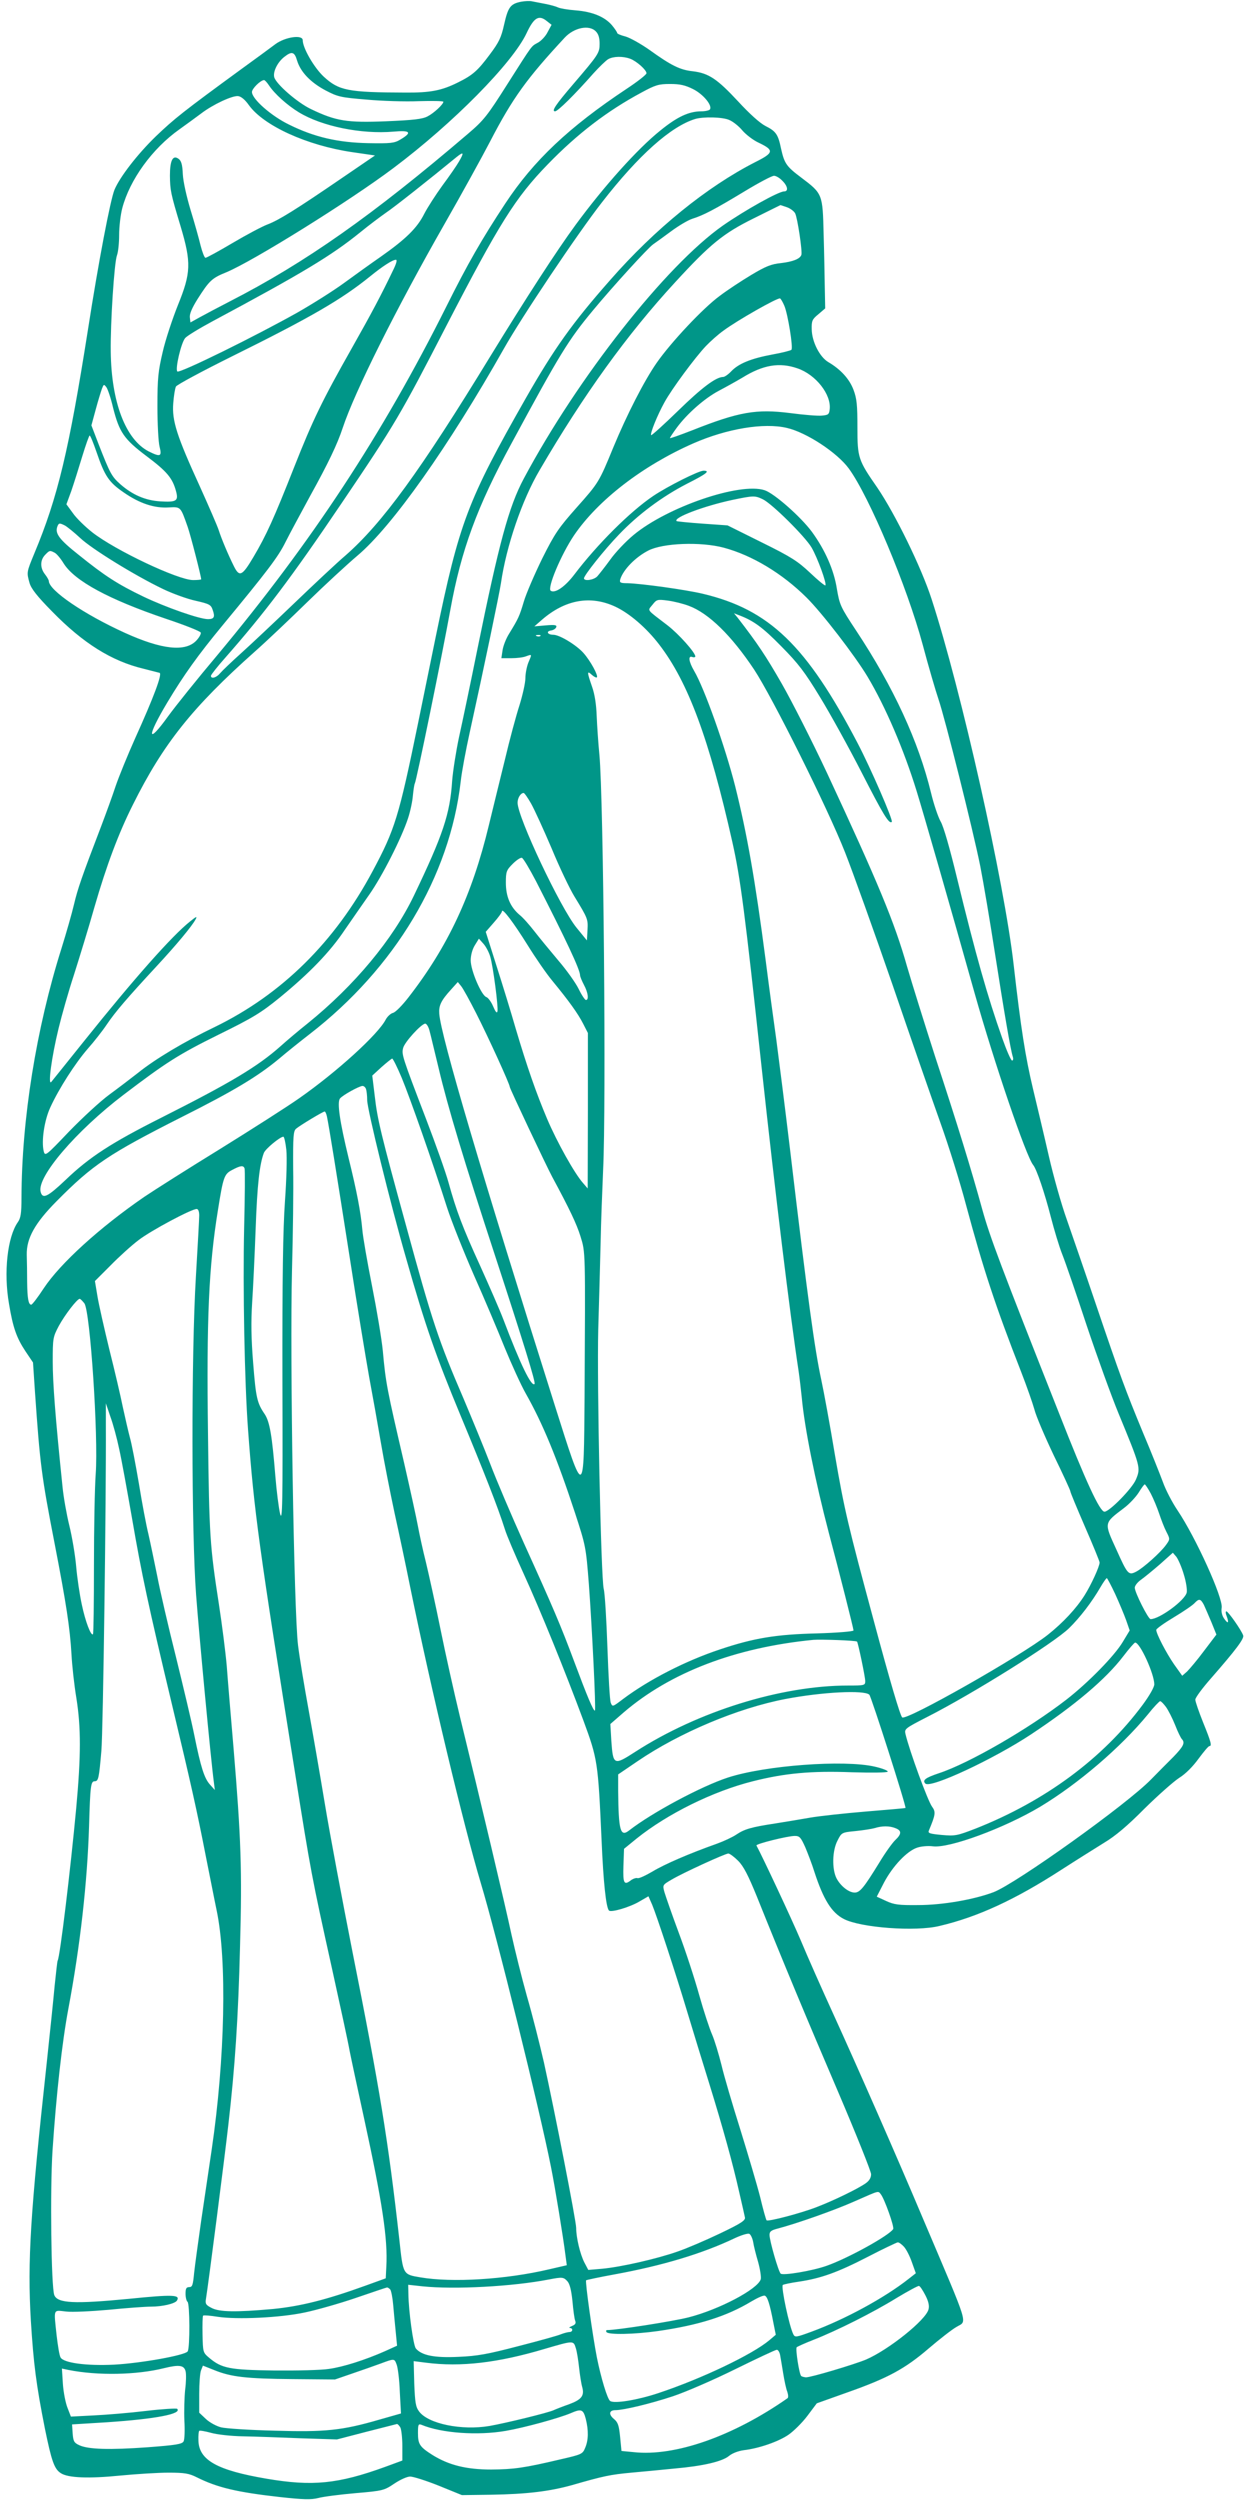 <?xml version="1.0" standalone="no"?>
<!DOCTYPE svg PUBLIC "-//W3C//DTD SVG 20010904//EN"
 "http://www.w3.org/TR/2001/REC-SVG-20010904/DTD/svg10.dtd">
<svg version="1.0" xmlns="http://www.w3.org/2000/svg"
 width="640pt" height="1280pt" viewBox="0 0 640 1280"
 preserveAspectRatio="xMidYMid meet">
<g transform="translate(0,1280) scale(0.1,-0.1)"
fill="#009688" stroke="none">
<path d="M2667 12791 c-54 -11 -66 -28 -86 -117 -15 -67 -26 -90 -74 -154 -61
-82 -87 -105 -162 -142 -84 -42 -142 -53 -270 -52 -294 1 -340 10 -418 82 -49
46 -107 146 -107 186 0 30 -90 17 -140 -20 -21 -16 -100 -74 -176 -129 -297
-217 -342 -253 -436 -343 -95 -92 -185 -209 -212 -274 -21 -52 -81 -364 -136
-718 -97 -615 -154 -856 -274 -1143 -40 -97 -40 -97 -25 -151 8 -29 38 -68
116 -147 159 -163 305 -254 468 -293 39 -10 75 -19 82 -21 15 -5 -30 -125
-125 -335 -38 -85 -83 -195 -100 -245 -16 -49 -49 -139 -72 -200 -103 -269
-122 -325 -141 -405 -11 -47 -40 -148 -64 -225 -130 -412 -204 -877 -205
-1278 0 -80 -4 -104 -19 -125 -53 -76 -73 -257 -45 -417 20 -122 39 -175 84
-243 l39 -58 10 -150 c26 -373 33 -429 101 -779 59 -305 78 -428 86 -565 3
-58 14 -158 25 -224 24 -151 24 -294 -1 -566 -29 -311 -83 -761 -95 -779 -2
-4 -8 -60 -15 -126 -6 -66 -24 -241 -40 -390 -85 -780 -100 -1021 -82 -1328
14 -221 27 -325 72 -552 34 -166 48 -207 82 -228 37 -24 143 -28 303 -12 83 8
194 15 248 15 83 0 105 -4 145 -24 104 -52 203 -76 426 -101 120 -13 158 -14
195 -5 25 7 111 18 191 25 141 12 147 14 199 49 30 20 65 36 81 36 16 0 82
-21 147 -47 l118 -48 150 2 c182 3 298 17 413 49 163 47 197 54 305 64 59 5
158 15 220 21 148 13 245 36 280 65 16 13 46 25 75 29 78 9 178 44 229 79 26
18 70 61 97 97 l48 64 157 56 c207 73 295 121 416 225 55 47 119 97 142 110
56 34 70 -14 -171 554 -134 318 -335 775 -458 1045 -58 127 -134 298 -168 380
-48 113 -196 429 -227 486 -5 8 160 49 196 49 25 0 31 -7 54 -58 13 -31 35
-88 47 -127 46 -141 88 -208 150 -240 86 -45 368 -66 490 -36 196 46 388 135
623 287 76 49 175 111 220 139 57 34 120 87 206 174 69 68 149 139 178 158 34
21 71 59 100 99 26 35 50 64 55 64 14 0 9 20 -32 121 -22 55 -40 107 -40 117
0 10 37 60 83 112 123 141 169 201 162 217 -10 28 -77 123 -86 123 -5 0 -4
-12 2 -26 13 -36 6 -40 -15 -9 -10 15 -14 36 -11 53 8 50 -132 359 -226 499
-27 40 -61 105 -75 145 -15 40 -60 154 -102 253 -90 218 -116 288 -242 660
-54 160 -121 353 -148 431 -28 78 -69 224 -92 325 -23 101 -60 256 -81 344
-39 164 -62 309 -99 635 -48 423 -269 1408 -420 1872 -53 164 -187 437 -278
571 -98 141 -102 153 -102 308 0 115 -3 148 -20 193 -21 56 -66 105 -129 142
-44 26 -84 104 -85 168 -1 43 2 51 34 77 l35 30 -2 102 c-1 56 -3 181 -6 278
-5 206 -5 207 -115 290 -76 57 -86 72 -103 148 -15 73 -26 89 -80 116 -29 15
-82 63 -140 126 -107 115 -150 144 -231 154 -67 7 -112 30 -222 109 -44 31
-99 62 -123 69 -24 6 -43 14 -43 18 0 4 -12 22 -27 40 -37 43 -99 69 -186 76
-40 3 -80 10 -90 15 -10 5 -39 13 -65 18 -26 5 -56 11 -67 13 -11 3 -37 2 -58
-2z m134 -100 l23 -18 -20 -37 c-10 -21 -33 -45 -49 -54 -37 -21 -23 -2 -158
-214 -102 -161 -120 -184 -201 -253 -489 -418 -831 -659 -1221 -859 -60 -31
-130 -68 -155 -82 l-45 -25 -3 26 c-2 18 11 48 39 93 61 96 74 108 148 138
137 57 633 366 856 534 305 229 609 537 681 690 38 81 63 96 105 61z m249 -51
c14 -14 20 -33 20 -64 0 -47 -5 -55 -136 -208 -89 -104 -112 -138 -92 -138 14
0 101 86 197 195 30 33 63 65 75 72 26 15 76 16 113 2 32 -12 83 -57 83 -74 0
-7 -46 -43 -102 -80 -295 -196 -476 -367 -621 -587 -120 -182 -193 -309 -302
-528 -328 -656 -689 -1205 -1172 -1784 -102 -121 -215 -262 -252 -313 -108
-150 -111 -108 -4 71 84 140 156 241 284 396 227 275 283 348 321 425 22 44
79 149 125 234 93 168 140 266 168 351 61 184 273 609 522 1045 88 154 192
343 232 420 116 224 189 324 383 533 48 51 124 66 158 32z m-1529 -150 c18
-59 69 -112 146 -153 63 -33 78 -36 210 -47 77 -7 198 -11 267 -8 69 2 126 1
126 -3 0 -13 -48 -58 -81 -75 -27 -14 -72 -19 -213 -25 -199 -8 -256 1 -383
62 -70 33 -180 129 -189 164 -7 28 17 77 52 104 38 30 52 26 65 -19z m-144
-127 c29 -44 94 -102 153 -138 118 -72 320 -113 484 -99 88 8 98 -4 35 -41
-30 -18 -49 -20 -163 -18 -156 3 -277 31 -406 95 -91 44 -190 131 -190 167 0
17 43 60 62 61 4 0 15 -12 25 -27z m2171 -19 c51 -25 100 -83 87 -104 -3 -5
-23 -10 -44 -10 -64 0 -124 -28 -211 -99 -117 -94 -288 -285 -432 -481 -99
-135 -251 -370 -438 -675 -357 -585 -553 -854 -740 -1018 -47 -40 -166 -152
-265 -247 -99 -95 -220 -209 -270 -254 -49 -44 -98 -91 -108 -103 -19 -23 -47
-31 -47 -13 0 5 33 47 73 92 203 231 337 408 595 790 276 408 302 453 539 913
269 520 351 652 517 823 152 157 305 274 480 368 72 39 88 44 147 44 50 0 77
-6 117 -26z m-2274 -82 c76 -106 298 -207 529 -241 l117 -17 -167 -114 c-238
-163 -325 -217 -383 -239 -27 -10 -108 -53 -179 -95 -71 -42 -133 -76 -139
-76 -5 0 -16 28 -25 63 -8 34 -31 116 -51 181 -21 70 -38 146 -40 184 -2 50
-8 69 -22 79 -29 21 -44 -8 -44 -86 1 -75 3 -89 55 -261 55 -185 53 -237 -14
-402 -28 -70 -64 -178 -78 -240 -23 -98 -27 -134 -27 -278 0 -91 5 -184 11
-207 13 -51 4 -54 -56 -24 -118 61 -191 252 -194 511 -2 147 18 457 32 493 6
16 11 62 11 104 0 41 7 103 16 137 38 145 153 305 293 404 36 26 86 62 111 81
60 46 159 92 189 89 16 -2 36 -19 55 -46z m2459 -76 c18 -7 49 -31 68 -54 19
-22 56 -50 82 -62 82 -39 80 -52 -16 -100 -247 -126 -513 -341 -743 -604 -194
-220 -287 -351 -432 -605 -299 -526 -340 -634 -461 -1221 -22 -107 -63 -307
-91 -445 -98 -477 -118 -542 -232 -755 -193 -362 -465 -631 -808 -798 -156
-75 -305 -164 -392 -234 -37 -29 -104 -80 -149 -113 -45 -33 -137 -118 -205
-188 -119 -125 -123 -128 -130 -102 -13 52 3 160 34 226 44 96 127 225 191
299 32 36 76 92 98 125 44 65 104 135 254 297 103 111 181 205 200 240 10 18
5 17 -28 -10 -92 -73 -287 -293 -543 -613 -90 -112 -165 -206 -167 -208 -19
-24 1 126 37 274 16 66 51 190 79 275 27 85 75 241 105 347 61 211 123 377
197 524 155 311 304 498 624 783 61 54 182 169 270 255 88 86 203 192 255 236
179 151 468 561 750 1060 90 160 377 589 502 749 187 241 353 389 478 427 42
12 139 10 173 -5z m-1383 -213 c-12 -21 -50 -76 -85 -123 -34 -47 -76 -112
-93 -145 -36 -72 -94 -129 -222 -219 -52 -36 -138 -98 -190 -136 -52 -38 -158
-105 -235 -149 -213 -120 -606 -314 -617 -303 -12 12 19 146 40 171 9 11 73
50 142 87 459 246 607 335 755 455 44 36 103 80 130 99 41 27 229 176 364 287
35 28 38 22 11 -24z m1655 -98 c28 -27 33 -55 10 -55 -29 0 -202 -97 -314
-175 -292 -205 -743 -778 -1019 -1295 -77 -144 -127 -330 -237 -870 -36 -179
-79 -383 -95 -455 -15 -71 -31 -172 -35 -223 -11 -170 -47 -277 -196 -588
-107 -223 -304 -460 -544 -654 -44 -35 -107 -88 -139 -117 -116 -103 -252
-185 -611 -366 -256 -129 -367 -201 -489 -318 -93 -88 -118 -100 -128 -61 -20
76 182 312 425 497 217 165 281 206 485 307 177 87 218 112 315 191 151 124
257 233 333 347 36 52 92 133 125 180 66 94 165 289 198 390 12 36 23 89 25
117 3 29 7 57 10 62 8 13 140 657 182 890 55 303 136 526 313 851 248 459 290
528 418 682 102 123 281 319 307 337 12 8 53 38 91 66 39 29 88 58 110 65 57
18 111 46 265 139 74 45 142 81 153 81 10 0 29 -11 42 -25z m24 -136 c17 -6
36 -20 42 -31 12 -22 38 -197 32 -213 -7 -21 -45 -35 -104 -42 -50 -5 -78 -16
-153 -61 -50 -30 -123 -78 -161 -107 -85 -62 -250 -238 -323 -343 -64 -92
-152 -264 -222 -433 -73 -178 -75 -181 -188 -308 -92 -104 -111 -131 -176
-261 -39 -80 -82 -179 -94 -220 -23 -77 -28 -87 -75 -164 -16 -25 -31 -64 -34
-86 l-6 -40 51 0 c28 0 62 4 76 10 31 11 30 12 11 -33 -8 -20 -15 -56 -15 -79
0 -24 -14 -86 -30 -138 -17 -52 -51 -178 -75 -280 -25 -102 -62 -252 -82 -335
-86 -358 -210 -622 -412 -882 -31 -40 -66 -76 -79 -79 -12 -3 -29 -19 -37 -34
-39 -76 -250 -268 -443 -403 -61 -43 -243 -159 -404 -259 -161 -99 -336 -210
-388 -245 -230 -158 -432 -342 -516 -469 -30 -46 -59 -84 -64 -84 -14 0 -20
30 -21 115 0 44 -1 107 -2 140 -2 85 42 163 153 275 185 187 266 241 641 431
267 134 391 209 500 300 35 30 105 86 154 124 437 338 718 807 774 1295 5 47
26 159 46 250 72 327 153 716 160 765 27 187 107 424 198 578 224 384 447 694
694 962 179 195 246 250 402 327 75 37 136 68 137 68 1 0 15 -5 33 -11z
m-2018 -326 c-58 -121 -107 -214 -211 -398 -151 -267 -198 -364 -294 -607
-103 -261 -142 -348 -209 -461 -57 -96 -71 -103 -99 -47 -31 62 -65 144 -78
185 -7 22 -51 123 -97 225 -118 258 -143 336 -136 425 3 39 9 77 14 86 5 9
133 78 286 154 404 200 561 291 708 410 64 52 115 85 132 85 8 0 2 -21 -16
-57z m2005 -179 c18 -43 46 -216 36 -225 -4 -4 -47 -15 -97 -24 -108 -20 -173
-46 -211 -86 -15 -16 -34 -29 -41 -29 -37 0 -109 -54 -230 -172 -74 -72 -136
-128 -139 -126 -7 7 32 103 68 168 37 68 157 230 212 288 23 24 63 60 90 79
68 51 279 171 290 165 4 -2 14 -19 22 -38z m67 -320 c94 -32 174 -134 165
-210 -3 -26 -7 -29 -41 -32 -21 -2 -93 4 -161 13 -174 22 -262 7 -504 -89 -62
-24 -112 -42 -112 -39 0 3 16 27 35 53 53 72 143 151 215 189 36 19 90 49 122
68 105 65 189 79 281 47z m-3504 -202 c32 -125 55 -160 172 -248 104 -78 132
-112 150 -178 14 -51 3 -58 -81 -53 -76 5 -141 33 -203 87 -45 40 -53 54 -113
208 l-36 94 22 81 c12 45 27 93 32 107 9 23 10 24 23 7 7 -10 23 -57 34 -105z
m3450 -103 c100 -23 257 -126 317 -208 105 -144 298 -604 378 -901 30 -113 67
-239 81 -280 34 -100 176 -666 214 -855 16 -82 50 -283 75 -445 45 -288 80
-497 92 -532 3 -10 1 -18 -4 -18 -6 0 -28 51 -50 113 -76 215 -136 427 -232
821 -37 153 -69 265 -84 290 -13 23 -35 88 -49 146 -64 264 -192 542 -384 832
-80 121 -84 131 -98 212 -15 98 -61 201 -128 293 -57 77 -193 197 -242 213
-126 42 -499 -86 -671 -229 -40 -33 -94 -90 -120 -127 -27 -37 -57 -75 -66
-85 -18 -19 -68 -26 -68 -10 0 15 103 145 179 224 99 104 222 195 348 260 101
51 121 67 85 67 -25 0 -184 -80 -257 -129 -119 -80 -288 -249 -404 -402 -47
-62 -98 -98 -121 -84 -20 13 53 186 119 284 123 181 352 357 611 471 171 75
361 107 479 79z m-3535 -123 c42 -123 63 -155 139 -207 82 -57 158 -82 232
-77 61 3 59 5 96 -100 15 -43 69 -253 69 -268 0 -2 -18 -4 -41 -4 -77 0 -398
152 -516 244 -38 30 -83 74 -100 99 l-33 45 25 68 c13 38 38 117 56 177 18 59
35 107 38 107 4 0 19 -38 35 -84z m3411 -242 c47 -22 217 -191 250 -247 31
-53 79 -186 71 -194 -3 -3 -38 26 -78 64 -64 60 -96 81 -248 156 l-175 87
-128 9 c-70 5 -130 11 -133 13 -17 18 140 77 284 108 110 23 117 23 157 4z
m-3572 -135 c12 -7 47 -35 77 -63 60 -57 283 -194 425 -262 50 -24 125 -51
167 -60 70 -16 78 -20 87 -47 13 -36 7 -47 -24 -47 -44 0 -217 61 -330 115
-133 64 -198 106 -332 214 -100 79 -123 110 -109 146 7 18 11 18 39 4z m3372
-113 c146 -39 300 -132 424 -255 79 -78 249 -299 313 -406 92 -154 186 -374
251 -585 34 -110 165 -565 297 -1035 100 -355 264 -837 300 -880 18 -22 59
-144 90 -265 17 -66 43 -153 59 -193 16 -40 72 -203 125 -364 54 -161 127
-363 163 -450 113 -274 114 -278 89 -338 -19 -46 -136 -165 -161 -165 -24 0
-95 153 -233 505 -299 756 -354 903 -392 1040 -58 211 -126 432 -242 785 -54
168 -119 376 -144 462 -64 226 -148 428 -410 991 -75 160 -179 365 -231 456
-82 143 -124 206 -226 338 l-19 23 26 -10 c74 -28 121 -62 216 -159 88 -89
120 -131 199 -261 52 -85 148 -259 213 -386 110 -215 140 -265 154 -252 8 8
-109 277 -175 403 -262 501 -452 684 -793 765 -88 21 -313 52 -385 54 -38 0
-42 3 -37 21 16 49 77 112 143 146 75 39 269 46 386 15z m-3425 -26 c10 -5 31
-30 46 -55 57 -90 231 -184 523 -283 96 -32 177 -64 179 -71 2 -7 -8 -25 -23
-41 -56 -59 -177 -46 -366 40 -209 95 -388 217 -389 265 0 5 -9 21 -20 35 -25
32 -25 71 0 98 24 25 25 25 50 12z m2870 -276 c73 -34 160 -109 225 -194 148
-192 256 -483 375 -1013 41 -184 63 -350 150 -1157 70 -645 144 -1256 189
-1551 5 -35 12 -95 16 -134 14 -155 69 -428 139 -695 53 -199 126 -488 126
-498 0 -5 -84 -12 -187 -15 -210 -5 -324 -24 -497 -82 -177 -59 -364 -155
-496 -254 -54 -41 -54 -41 -63 -19 -5 13 -12 140 -17 283 -5 143 -13 278 -19
300 -14 58 -35 1053 -28 1327 4 128 9 325 12 438 2 113 9 284 13 380 16 328 2
1899 -19 2125 -6 61 -12 151 -14 200 -2 58 -10 111 -24 150 -26 75 -26 83 -1
60 11 -10 23 -16 26 -13 8 9 -32 83 -68 124 -36 41 -123 94 -155 94 -30 0 -39
18 -11 22 12 2 23 9 26 17 4 11 -7 13 -54 9 l-58 -5 39 34 c119 103 248 126
375 67z m377 4 c102 -38 218 -152 334 -326 93 -141 376 -708 466 -937 39 -99
148 -403 242 -675 93 -272 204 -591 246 -709 42 -117 101 -306 131 -420 88
-327 149 -514 283 -857 28 -72 58 -158 67 -190 8 -33 53 -138 99 -235 47 -96
85 -179 85 -184 0 -6 34 -87 75 -182 41 -94 75 -177 75 -183 0 -20 -43 -114
-77 -168 -43 -68 -110 -140 -188 -202 -135 -107 -727 -443 -746 -423 -11 12
-63 188 -144 490 -133 493 -152 573 -200 853 -25 151 -57 325 -70 385 -34 158
-68 403 -160 1180 -25 209 -57 461 -70 560 -14 99 -39 284 -55 410 -54 413
-95 645 -156 890 -51 201 -157 500 -210 590 -28 48 -32 80 -9 71 8 -3 15 -1
15 3 0 20 -85 115 -142 159 -112 86 -103 73 -77 106 21 27 25 28 78 21 31 -4
79 -16 108 -27z m-760 -154 c-3 -3 -12 -4 -19 -1 -8 3 -5 6 6 6 11 1 17 -2 13
-5z m-48 -858 c17 -30 64 -133 105 -229 40 -97 93 -208 117 -247 69 -113 70
-116 67 -172 l-3 -53 -53 65 c-83 102 -302 566 -302 640 0 25 16 50 31 50 4 0
21 -24 38 -54z m25 -397 c155 -303 226 -454 226 -483 0 -6 9 -28 20 -49 21
-39 26 -77 10 -77 -5 0 -22 25 -37 56 -15 31 -62 97 -105 147 -43 51 -98 118
-122 149 -25 32 -58 70 -76 84 -47 40 -70 93 -70 165 0 56 3 64 35 96 19 19
40 33 47 31 7 -2 39 -56 72 -119z m-42 -329 c39 -63 96 -146 127 -183 83 -101
130 -166 157 -219 l24 -47 0 -398 -1 -398 -24 28 c-43 48 -134 211 -184 329
-55 130 -102 264 -161 463 -22 77 -66 220 -97 317 l-56 177 41 47 c23 26 42
52 42 58 1 20 59 -57 132 -174z m-192 -58 c15 -51 42 -259 37 -280 -3 -12 -10
-3 -22 25 -10 24 -26 45 -35 48 -25 8 -80 136 -80 188 0 25 8 56 21 77 l21 34
24 -27 c13 -15 28 -44 34 -65z m-72 -290 c62 -122 172 -363 172 -377 0 -8 186
-402 217 -460 90 -167 125 -241 145 -305 26 -84 25 -68 21 -822 -4 -523 -1
-522 -151 -48 -373 1180 -585 1896 -593 2010 -3 41 9 67 59 122 l36 40 17 -21
c10 -12 44 -74 77 -139z m-239 -89 c6 -21 26 -108 47 -193 47 -199 131 -478
289 -960 144 -440 209 -650 202 -656 -16 -16 -72 99 -160 331 -19 50 -73 173
-119 275 -90 197 -121 279 -162 427 -14 51 -66 197 -115 325 -123 321 -125
329 -117 362 7 30 92 123 113 125 7 0 17 -16 22 -36z m-142 -242 c41 -99 157
-428 232 -664 23 -71 85 -226 137 -345 53 -119 124 -287 158 -372 35 -85 83
-191 108 -235 86 -152 159 -328 252 -611 55 -169 56 -174 71 -365 16 -218 37
-641 31 -647 -7 -6 -42 79 -105 248 -70 188 -109 279 -259 610 -63 140 -141
323 -172 405 -32 83 -94 233 -137 335 -127 295 -160 393 -294 885 -129 469
-147 546 -160 661 l-13 107 48 44 c26 23 51 43 54 43 4 0 26 -44 49 -99z
m-183 -57 c3 -9 6 -34 6 -57 0 -46 119 -532 200 -812 97 -342 153 -501 277
-800 121 -291 192 -471 228 -585 9 -30 52 -131 95 -225 89 -195 213 -501 307
-754 73 -198 75 -213 93 -611 9 -216 23 -347 38 -362 11 -11 107 17 157 47
l45 26 19 -43 c24 -58 118 -343 181 -553 28 -93 78 -256 111 -362 72 -233 121
-411 154 -558 14 -60 27 -118 29 -128 4 -15 -20 -31 -127 -82 -73 -35 -171
-77 -218 -93 -105 -37 -289 -79 -386 -88 l-71 -6 -20 38 c-22 43 -42 128 -42
177 0 36 -110 597 -165 847 -21 91 -59 243 -87 339 -27 96 -62 238 -79 315
-30 142 -162 699 -264 1116 -30 124 -75 326 -100 450 -25 124 -59 277 -74 340
-16 63 -34 147 -41 185 -7 39 -39 185 -71 325 -88 379 -94 408 -109 574 -6 61
-31 210 -55 331 -24 121 -47 252 -50 290 -8 89 -28 195 -70 365 -46 190 -60
287 -44 306 14 17 97 63 115 64 7 0 15 -7 18 -16z m-200 -141 c11 -53 46 -271
116 -718 38 -248 84 -525 100 -615 17 -91 44 -242 60 -336 16 -95 48 -257 70
-360 23 -104 59 -274 80 -379 107 -525 274 -1223 361 -1514 81 -268 302 -1162
360 -1456 21 -104 63 -362 74 -451 l7 -52 -91 -21 c-221 -52 -496 -69 -659
-41 -89 15 -88 13 -107 190 -58 517 -101 777 -240 1475 -52 264 -116 604 -141
755 -25 151 -63 370 -84 486 -21 115 -46 264 -54 330 -21 165 -42 1473 -31
1919 5 182 8 416 6 521 -1 167 1 193 15 205 20 17 136 87 146 88 3 1 9 -11 12
-26z m-208 -170 c4 -40 1 -150 -7 -263 -10 -144 -14 -385 -13 -925 2 -630 0
-722 -12 -675 -7 30 -18 116 -24 190 -17 211 -29 281 -55 320 -39 57 -45 84
-59 264 -10 123 -11 209 -5 306 5 74 13 245 18 380 8 225 20 329 42 387 8 21
83 83 100 83 4 0 11 -30 15 -67z m-214 -95 c3 -7 2 -143 -2 -303 -7 -308 2
-794 20 -1035 31 -421 56 -602 241 -1760 80 -502 84 -526 189 -1000 43 -195
84 -384 90 -420 7 -36 41 -195 76 -355 91 -419 120 -608 112 -750 l-3 -60
-105 -38 c-199 -72 -331 -105 -472 -119 -189 -17 -276 -16 -316 6 -29 15 -32
21 -27 49 11 66 95 719 114 887 34 294 51 549 60 916 11 388 5 554 -33 1011
-14 164 -30 354 -35 423 -6 69 -24 211 -40 315 -46 298 -50 350 -56 870 -8
595 4 861 51 1150 27 170 32 184 73 205 43 23 57 24 63 8z m-232 -241 c0 -19
-8 -159 -17 -313 -24 -399 -23 -1310 1 -1629 15 -202 76 -850 91 -960 l5 -40
-25 28 c-29 32 -47 89 -80 252 -13 66 -56 246 -94 401 -39 155 -82 341 -96
415 -15 74 -35 170 -45 214 -11 44 -33 161 -49 260 -17 99 -37 205 -46 235 -8
30 -24 100 -36 155 -11 55 -42 188 -69 295 -26 107 -54 230 -61 273 l-13 78
80 80 c43 44 108 103 144 130 62 48 270 159 297 159 8 0 13 -13 13 -33z m-588
-450 c30 -42 72 -682 58 -874 -5 -68 -9 -279 -9 -469 0 -191 -2 -348 -5 -351
-10 -11 -39 65 -57 151 -11 50 -24 138 -29 196 -5 58 -21 152 -35 209 -14 57
-30 147 -35 200 -37 357 -50 532 -50 640 0 119 1 125 31 182 31 57 94 139 107
139 4 0 14 -11 24 -23z m178 -745 c12 -53 41 -213 66 -356 49 -285 83 -444
204 -951 98 -410 128 -544 174 -780 20 -99 44 -223 55 -275 54 -256 43 -762
-25 -1225 -14 -93 -38 -258 -54 -365 -15 -107 -32 -228 -36 -267 -6 -62 -9
-73 -25 -73 -15 0 -19 -7 -19 -34 0 -19 5 -38 10 -41 12 -8 13 -235 1 -254
-13 -20 -235 -60 -376 -68 -144 -7 -260 9 -275 37 -6 10 -14 61 -20 112 -15
141 -19 130 48 123 31 -4 130 1 220 9 89 9 186 16 215 16 58 0 123 15 133 31
18 30 -18 32 -246 9 -280 -27 -365 -23 -382 19 -16 41 -22 542 -9 741 19 286
49 555 81 725 61 324 97 647 106 935 6 209 9 230 29 230 19 0 22 16 34 155 9
100 25 1301 23 1670 l0 110 23 -68 c14 -38 34 -112 45 -165z m5282 -229 c14
-27 33 -73 43 -103 10 -30 26 -72 37 -93 19 -37 19 -38 -2 -67 -27 -38 -116
-118 -153 -137 -39 -20 -44 -14 -101 113 -64 140 -65 134 39 213 28 21 61 57
75 79 14 23 28 42 31 42 3 0 17 -21 31 -47z m169 -414 c12 -38 18 -80 15 -93
-10 -41 -140 -136 -185 -136 -12 0 -81 137 -81 161 0 10 14 28 31 40 17 12 61
48 98 80 l66 59 18 -21 c9 -12 27 -52 38 -90z m-351 -101 c21 -46 46 -106 56
-134 l18 -52 -35 -58 c-42 -71 -176 -208 -289 -296 -194 -150 -498 -326 -653
-377 -69 -23 -86 -36 -69 -53 26 -26 349 125 541 252 226 150 383 283 473 401
29 38 56 69 60 69 25 0 98 -161 98 -214 0 -14 -25 -58 -59 -104 -204 -275
-499 -493 -855 -634 -96 -37 -105 -39 -174 -33 -63 6 -72 9 -66 23 34 81 36
95 16 122 -22 30 -115 284 -136 372 -6 26 -2 29 111 87 234 119 651 380 727
455 56 55 116 133 160 209 15 26 30 47 33 47 2 0 22 -37 43 -82z m454 -55 c7
-16 25 -56 39 -90 l25 -62 -63 -83 c-34 -46 -74 -93 -87 -106 l-25 -22 -42 59
c-40 58 -91 156 -91 176 0 6 41 35 91 65 50 30 98 63 106 73 22 23 30 22 47
-10z m-1776 -188 c5 -4 42 -181 42 -202 0 -22 -3 -23 -89 -23 -343 0 -769
-133 -1088 -339 -110 -71 -114 -70 -123 56 l-5 86 69 60 c238 204 571 332 971
371 37 3 217 -3 223 -9z m63 -272 c10 -10 191 -575 185 -580 -1 -1 -92 -9
-202 -18 -109 -9 -237 -23 -284 -31 -47 -8 -128 -22 -180 -30 -125 -19 -158
-29 -200 -57 -19 -13 -64 -34 -100 -47 -141 -50 -268 -105 -329 -142 -36 -21
-70 -37 -77 -34 -7 2 -20 -2 -31 -9 -38 -30 -44 -20 -41 72 l3 87 65 53 c157
126 391 242 595 293 162 41 298 54 507 46 103 -3 179 -2 183 3 3 5 -27 17 -67
26 -157 36 -561 6 -751 -56 -135 -44 -388 -179 -506 -271 -45 -35 -54 -1 -56
202 l0 85 100 68 c213 145 511 271 756 318 188 36 405 47 430 22z m1519 -63
c12 -17 33 -58 47 -93 13 -34 29 -66 34 -71 18 -19 8 -38 -43 -91 -29 -29 -80
-80 -113 -114 -122 -127 -693 -535 -808 -579 -101 -38 -261 -66 -387 -66 -98
-1 -122 2 -163 21 l-48 22 37 72 c45 85 118 162 170 179 20 7 56 10 79 7 84
-12 367 93 550 202 196 118 414 305 552 473 30 38 59 68 63 68 5 0 18 -14 30
-30z m-1386 -620 c33 -12 33 -30 0 -61 -14 -13 -51 -64 -81 -114 -80 -130
-100 -155 -127 -155 -30 0 -72 33 -93 73 -24 47 -22 142 5 193 21 42 22 42 93
49 39 4 83 11 97 15 38 12 76 12 106 0z m-805 -167 c28 -28 52 -75 96 -183
136 -339 257 -629 416 -1000 93 -218 169 -408 169 -422 0 -18 -9 -33 -27 -46
-41 -29 -165 -89 -251 -122 -79 -31 -250 -76 -257 -68 -3 2 -18 56 -33 119
-16 63 -62 218 -101 344 -40 127 -84 276 -97 332 -14 56 -35 126 -48 156 -13
29 -43 120 -66 202 -23 83 -70 227 -105 320 -35 94 -67 187 -73 207 -10 37
-10 37 36 64 59 35 273 133 291 134 7 0 30 -17 50 -37z m731 -1708 c18 -22 70
-167 63 -178 -21 -33 -230 -149 -341 -188 -73 -26 -224 -51 -235 -40 -12 12
-57 169 -57 198 0 18 8 24 43 33 95 25 289 93 392 139 130 57 120 55 135 36z
m-654 -243 c3 -21 15 -68 26 -105 10 -37 16 -76 13 -87 -16 -51 -213 -155
-370 -195 -79 -20 -365 -65 -416 -65 -6 0 -7 -4 -4 -10 9 -15 144 -12 264 5
207 30 351 75 477 151 32 19 63 33 70 30 13 -5 25 -40 44 -140 l12 -60 -33
-28 c-87 -73 -346 -197 -569 -271 -105 -35 -225 -55 -246 -40 -14 9 -47 118
-68 223 -21 107 -61 389 -55 395 3 2 68 16 145 30 246 45 449 106 615 185 34
16 67 26 75 23 7 -3 16 -21 20 -41z m772 -25 c12 -13 30 -48 41 -80 l20 -56
-37 -29 c-123 -97 -327 -208 -499 -271 -76 -28 -83 -29 -91 -13 -21 41 -64
244 -54 253 4 3 41 11 83 17 113 17 197 47 354 128 77 40 145 72 151 73 6 1
20 -9 32 -22z m-1723 -177 c12 -13 20 -45 26 -102 4 -46 10 -91 14 -100 5 -13
1 -20 -16 -27 -13 -5 -18 -10 -11 -10 17 -1 15 -21 -2 -21 -8 0 -27 -5 -43
-11 -15 -7 -113 -34 -218 -61 -157 -41 -210 -51 -307 -55 -123 -6 -189 7 -219
43 -13 16 -37 192 -38 278 l-1 48 73 -8 c165 -17 462 -1 647 35 68 13 75 13
95 -9z m1833 -72 c16 -31 21 -54 16 -72 -13 -54 -204 -207 -320 -257 -63 -26
-284 -92 -308 -91 -10 1 -21 4 -24 7 -10 9 -30 139 -23 147 3 3 42 21 86 38
120 47 307 141 425 214 58 35 110 63 115 62 6 -1 20 -23 33 -48z m-2740 30 c5
-7 12 -42 15 -78 3 -36 9 -98 13 -138 l7 -72 -64 -29 c-100 -44 -212 -80 -286
-90 -37 -6 -162 -9 -278 -8 -229 3 -270 11 -334 65 -32 27 -32 29 -34 119 -1
50 0 94 3 97 4 3 37 0 75 -6 99 -15 319 -5 445 22 58 12 175 45 260 74 85 29
158 54 161 54 4 1 11 -4 17 -10z m950 -300 c6 -18 13 -64 17 -101 4 -37 11
-82 16 -99 12 -44 -3 -64 -68 -88 -32 -11 -67 -25 -78 -30 -27 -13 -244 -66
-329 -81 -143 -24 -313 11 -360 74 -18 24 -21 46 -25 143 l-3 115 63 -8 c178
-23 368 -1 609 71 147 43 146 43 158 4z m1046 -35 c3 -16 10 -58 16 -95 6 -37
15 -80 21 -94 5 -15 6 -30 1 -33 -279 -195 -576 -299 -787 -276 l-63 6 -7 72
c-6 60 -11 75 -33 93 -27 23 -23 44 9 44 42 0 179 33 294 71 66 22 209 84 320
139 110 54 205 99 212 99 6 1 14 -11 17 -26z m-1963 -50 c6 -16 14 -78 16
-139 l6 -111 -109 -31 c-192 -56 -279 -65 -539 -57 -126 3 -249 11 -273 17
-24 6 -59 25 -78 43 l-34 32 0 96 c0 53 4 107 9 120 l10 25 58 -23 c86 -35
164 -44 403 -46 l215 -2 90 31 c50 17 115 40 145 51 70 26 69 26 81 -6z
m-1081 -33 c4 -14 3 -57 -2 -95 -4 -39 -6 -110 -4 -159 3 -49 1 -97 -4 -106
-8 -14 -39 -19 -184 -30 -194 -14 -306 -11 -351 11 -26 12 -30 20 -33 60 l-3
46 179 11 c251 17 385 43 359 69 -4 3 -76 -1 -160 -11 -83 -10 -204 -20 -268
-23 l-116 -6 -17 44 c-10 24 -21 80 -24 123 l-5 79 33 -7 c150 -30 350 -26
490 9 77 19 102 15 110 -15z m2049 -244 c15 -60 14 -110 -3 -149 -13 -32 -18
-34 -127 -59 -186 -44 -238 -51 -354 -52 -126 0 -216 22 -300 74 -66 42 -75
55 -75 113 0 43 2 48 18 42 103 -43 288 -56 432 -31 98 17 271 65 331 90 55
24 65 21 78 -28z m-949 -45 c5 -11 10 -53 10 -94 l0 -75 -87 -32 c-242 -88
-373 -101 -608 -61 -253 43 -347 95 -349 196 -1 24 1 46 4 49 3 3 30 -2 60
-10 31 -9 104 -17 165 -18 61 -1 193 -6 295 -10 l185 -6 150 39 c83 21 153 39
157 40 4 1 12 -8 18 -18z"/>
</g>
</svg>
